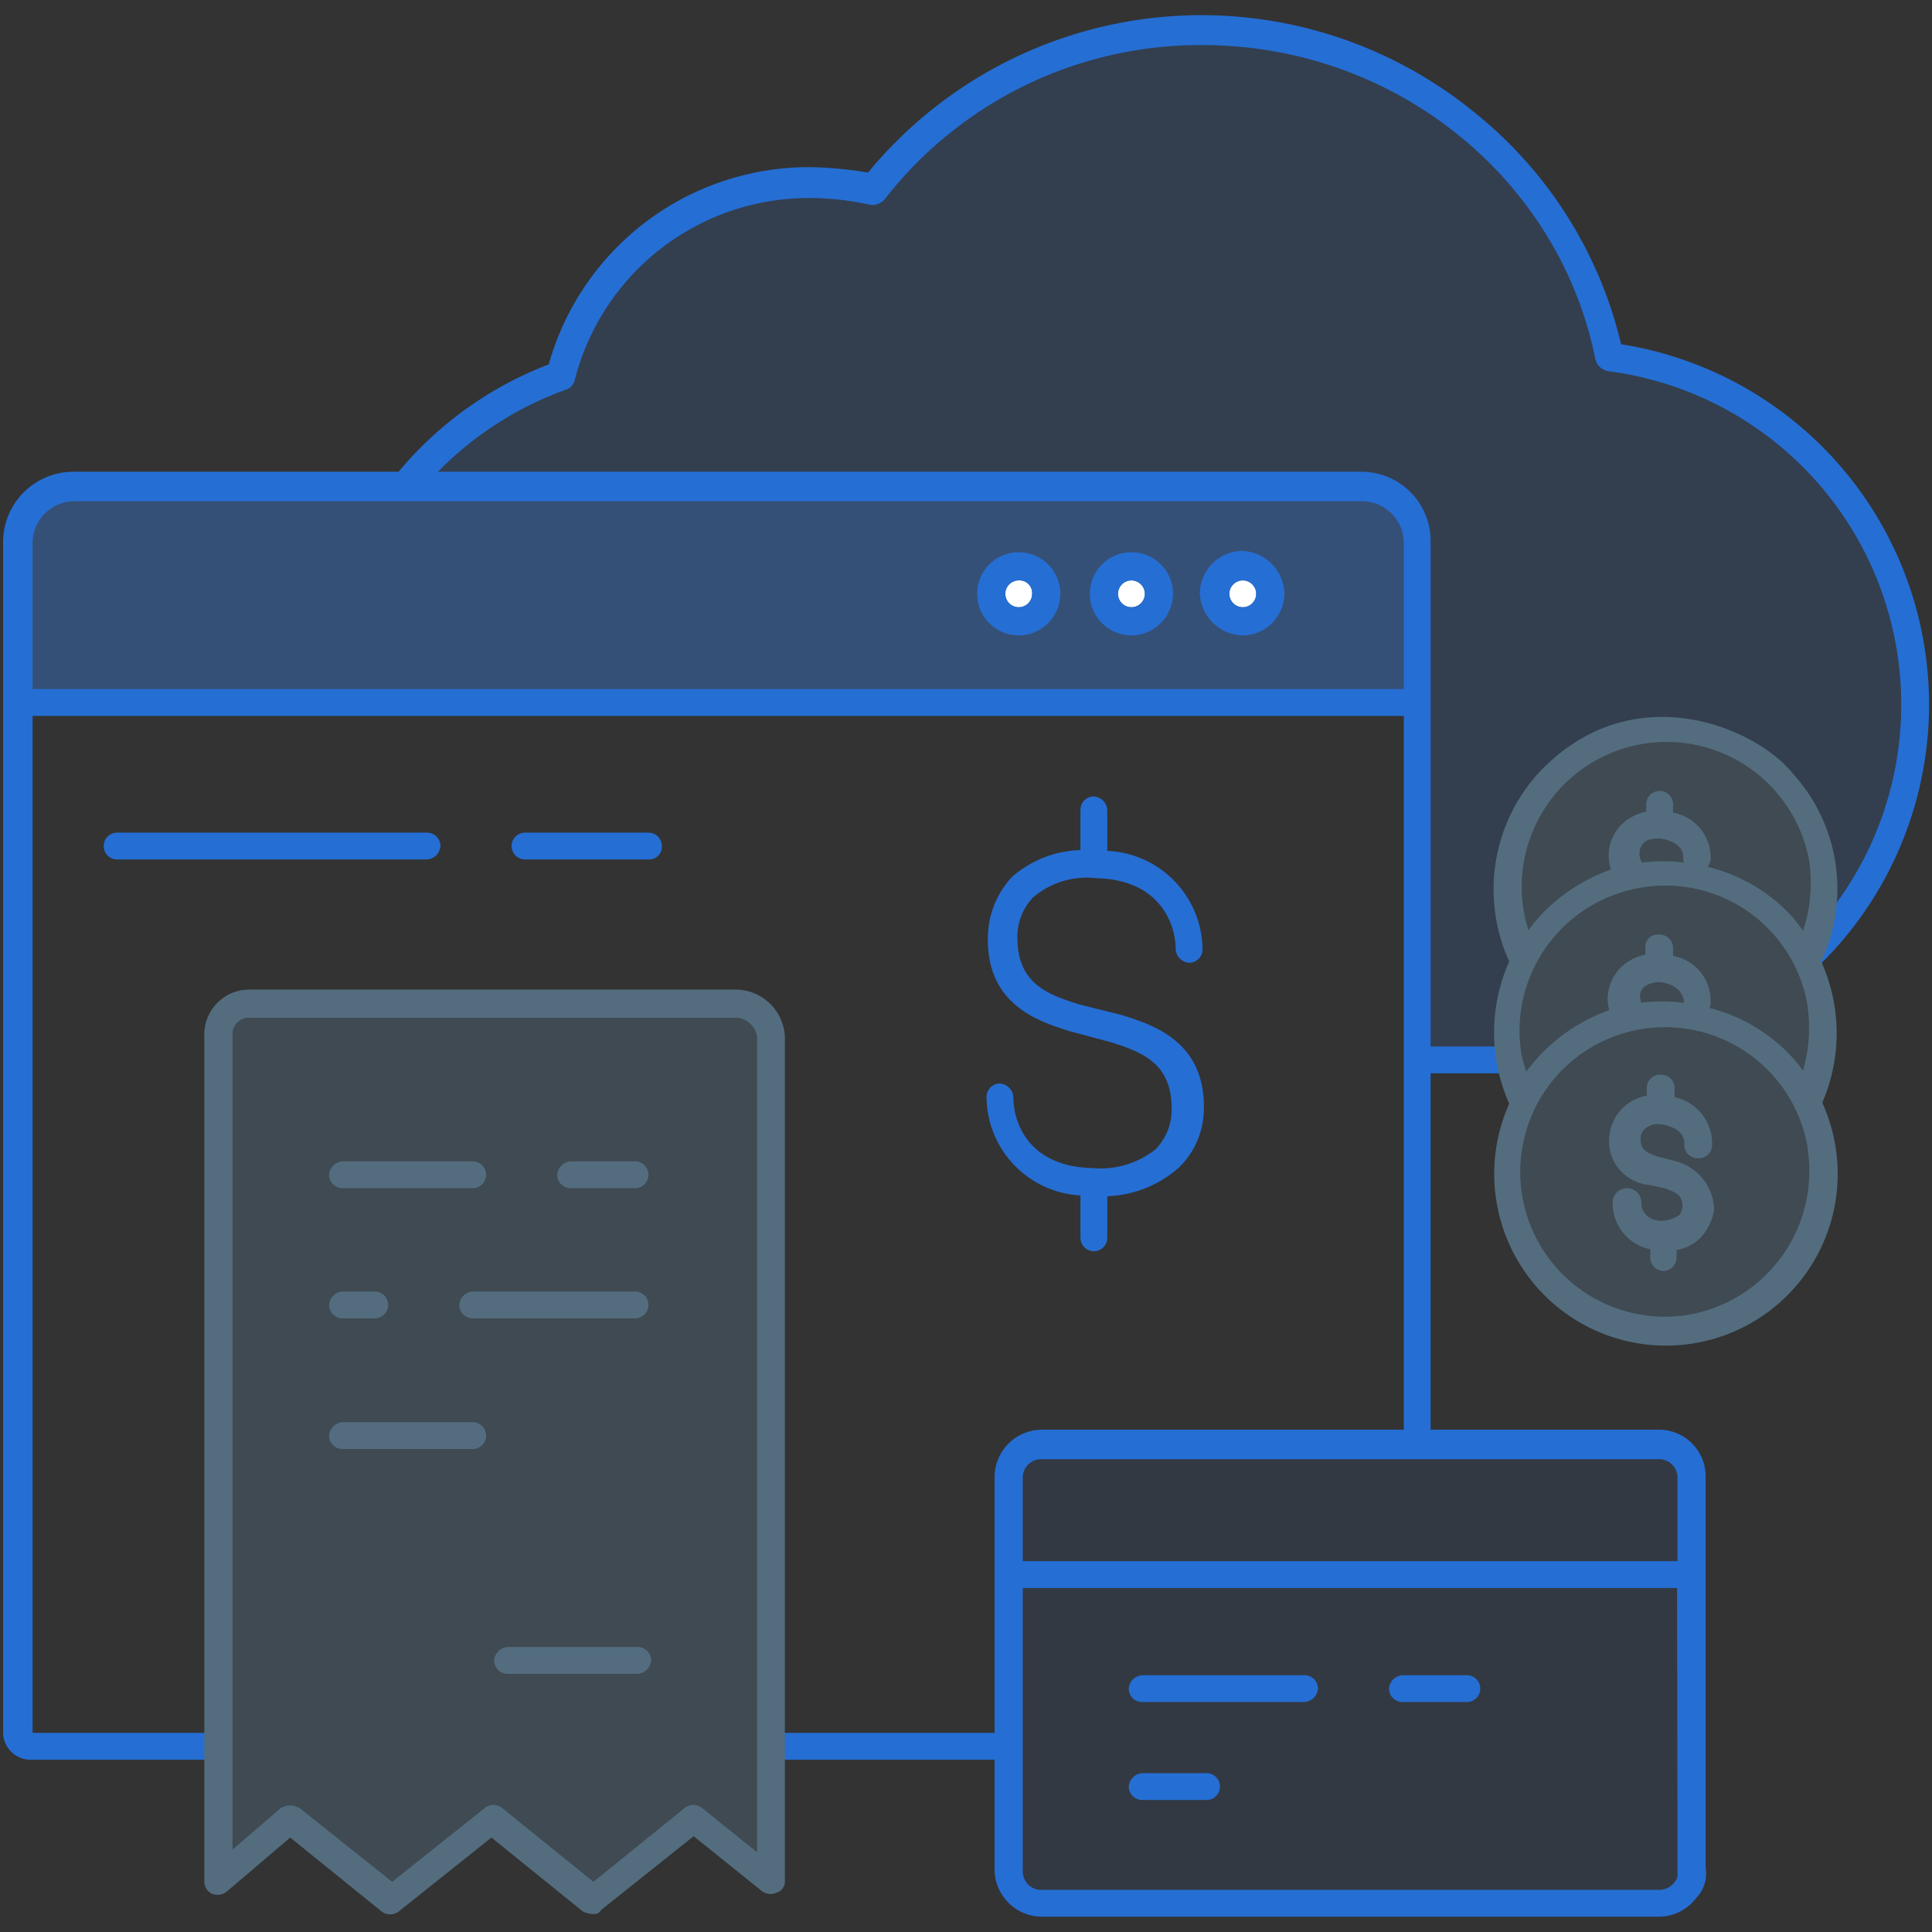 <svg id="Warstwa_2" data-name="Warstwa 2" xmlns="http://www.w3.org/2000/svg" viewBox="0 0 144 144"><rect x="0" y="0" width="144" height="144" fill="#333333" stroke="none"/><defs><style>.cls-1,.cls-2,.cls-4{fill:#3a87f2;isolation:isolate;}.cls-1{opacity:0.08;}.cls-2{opacity:0.15;}.cls-3,.cls-5{fill:#536d7f;}.cls-3{opacity:0.4;}.cls-4{opacity:0.35;}.cls-6{fill:#256ed4;}.cls-7{fill:#fff;}</style></defs><path class="cls-1" d="M123.83,142.16h-46a2.43,2.43,0,0,1-2.4-2.4v-29.3a2.43,2.43,0,0,1,2.4-2.4h46a2.43,2.43,0,0,1,2.4,2.4v29.3a2.13,2.13,0,0,1-2.1,2.4Z"/><path class="cls-2" d="M105.4,39.32a4.07,4.07,0,0,0-3.57-3c-2.94-.26-65.6.34-71.49-.4a26.38,26.38,0,0,1,11.49-8.06,19.16,19.16,0,0,1,18.7-14.4,18.16,18.16,0,0,1,4.6.6,31.07,31.07,0,0,1,54.8,12.5,26.45,26.45,0,0,1,22.7,26,25.89,25.89,0,0,1-7.1,17.8c.5-7.3-1.5-9.4-1.5-9.4s-1.3-7.1-12.3-6.6c-13.3,3.1-10.1,16.4-8.9,17.5-2,4.5-.7,7.1-.7,7.1l-6.8,0,.58-20.85Z"/><path class="cls-3" d="M16.43,83v57.2l5.3-4.6,7.5,6,7.5-6,7.5,6,7.5-6,5.8,4.6V77.26a2.43,2.43,0,0,0-2.4-2.4h-3.9l-33,.3a1.79,1.79,0,0,0-1.8,1.8Z"/><path class="cls-4" d="M2.73,36.66h101a1.58,1.58,0,0,1,1.6,1.6v13.8a.43.43,0,0,1-.4.4H1.43a.43.43,0,0,1-.4-.4V38.26a1.67,1.67,0,0,1,1.7-1.6Z"/><path class="cls-5" d="M47.33,88.56h-4.8a1,1,0,0,1-1-1,1.08,1.08,0,0,1,1-1h4.8a1,1,0,0,1,0,2Z"/><path class="cls-5" d="M35.23,88.56h-9.7a1,1,0,0,1-1-1,1.08,1.08,0,0,1,1-1h9.7a1,1,0,0,1,0,2Z"/><path class="cls-5" d="M27.93,98.26h-2.4a1,1,0,0,1-1-1,1.08,1.08,0,0,1,1-1h2.4a1,1,0,0,1,0,2Z"/><path class="cls-5" d="M47.33,98.26H35.23a1,1,0,0,1-1-1,1.08,1.08,0,0,1,1-1h12.1a1,1,0,0,1,0,2Z"/><path class="cls-5" d="M35.23,108h-9.7a1,1,0,0,1-1-1,1.08,1.08,0,0,1,1-1h9.7a1,1,0,1,1,0,2Z"/><path class="cls-5" d="M47.53,124.76h-9.7a1,1,0,0,1-1-1,1.08,1.08,0,0,1,1-1h9.7a1,1,0,0,1,1,1A1.08,1.08,0,0,1,47.53,124.76Z"/><path class="cls-6" d="M89.73,82.66c.1-5.1-3.9-6.3-6.1-7l-3.2-.8c-2.6-.8-4.6-1.7-4.6-5a4.23,4.23,0,0,1,1.2-3,6.15,6.15,0,0,1,4.7-1.4c4.7.1,5.9,3.4,5.9,5.3a1.08,1.08,0,0,0,1,1,1,1,0,0,0,1-1,7.42,7.42,0,0,0-7.1-7.34V60.36a1.08,1.08,0,0,0-1-1,1,1,0,0,0-1,1v3a8.1,8.1,0,0,0-5.1,2,6.71,6.71,0,0,0-1.8,4.5c-.1,5.1,3.9,6.3,6.1,7l3,.8c2.6.8,4.6,1.7,4.6,5a4.23,4.23,0,0,1-1.2,3,6.58,6.58,0,0,1-4.7,1.4c-4.7-.1-5.9-3.3-5.9-5.3a1.08,1.08,0,0,0-1-1,1,1,0,0,0-1,1,7.4,7.4,0,0,0,7,7.34v3.16a1,1,0,1,0,2,0v-3.1a8.53,8.53,0,0,0,5.3-2.1A6.13,6.13,0,0,0,89.73,82.66Z"/><path class="cls-6" d="M109.33,126.86h-4.8a1,1,0,0,1-1-1,1.08,1.08,0,0,1,1-1h4.8a1,1,0,0,1,0,2Z"/><path class="cls-6" d="M97.23,126.86H85.13a1,1,0,0,1-1-1,1.08,1.08,0,0,1,1-1h12.1a1,1,0,0,1,1,1A1.08,1.08,0,0,1,97.23,126.86Z"/><path class="cls-6" d="M89.93,134.16h-4.8a1,1,0,0,1-1-1,1.08,1.08,0,0,1,1-1h4.8a1,1,0,0,1,0,2Z"/><path class="cls-6" d="M48.33,64.06h-9.2a1,1,0,1,1,0-2h9.2a1,1,0,0,1,1,1A.94.94,0,0,1,48.33,64.06Z"/><path class="cls-6" d="M31.83,64.06H8.73a1,1,0,0,1,0-2h23.1a1,1,0,0,1,1,1A1.08,1.08,0,0,1,31.83,64.06Z"/><path class="cls-7" d="M75.93,43.26a1,1,0,1,0,1,1A.94.94,0,0,0,75.93,43.26Z"/><path class="cls-7" d="M84.33,43.26a1,1,0,1,0,1,1A1,1,0,0,0,84.33,43.26Z"/><path class="cls-7" d="M92.63,43.26a1,1,0,0,0-1,1,1,1,0,0,0,2,0A1,1,0,0,0,92.63,43.26Z"/><path class="cls-6" d="M75.93,47.36a3.1,3.1,0,1,1,3.1-3.1h0A3.12,3.12,0,0,1,75.93,47.36Zm0-4.1a1,1,0,1,0,1,1A.94.94,0,0,0,75.93,43.26Z"/><path class="cls-6" d="M84.33,47.36a3.1,3.1,0,1,1,3.1-3.1h0A3.12,3.12,0,0,1,84.33,47.36Zm0-4.1a1,1,0,1,0,1,1A1,1,0,0,0,84.33,43.26Z"/><path class="cls-6" d="M92.63,47.36a3.27,3.27,0,0,1-3.2-3.1,3.2,3.2,0,0,1,3.1-3.2,3.27,3.27,0,0,1,3.2,3.1h0A3.14,3.14,0,0,1,92.63,47.36Zm0-4.1a1,1,0,0,0-1,1,1,1,0,0,0,2,0A1,1,0,0,0,92.63,43.26Z"/><path class="cls-6" d="M120.83,25.66A31.43,31.43,0,0,0,110,8.46a32.19,32.19,0,0,0-45.3,4.4,29.84,29.84,0,0,0-4.2-.4,20.14,20.14,0,0,0-19.6,14.7,27.21,27.21,0,0,0-11.19,8H5.43a5.25,5.25,0,0,0-5.2,5.3v88.6a2.05,2.05,0,0,0,2.1,2.1h13.2a1.2,1.2,0,0,0,1.2-1,1,1,0,0,0-1-1H2.43V53.36h102.2v53.2h-27a3.54,3.54,0,0,0-3.5,3.5v19.1H58.23a1.08,1.08,0,0,0-1,1,1,1,0,0,0,1,1h15.9v8.2a3.54,3.54,0,0,0,3.5,3.5h46a3.5,3.5,0,0,0,2.8-1.4,2.58,2.58,0,0,0,.7-2.2v-29.2a3.48,3.48,0,0,0-3.5-3.5h-17V80h5a1.08,1.08,0,0,0,1-1,1,1,0,0,0-1-1h-5V40.36a5.16,5.16,0,0,0-5.2-5.2H32.64a25.42,25.42,0,0,1,9.49-6.1,1,1,0,0,0,.7-.7,18,18,0,0,1,17.7-13.6,21,21,0,0,1,4.3.5,1.19,1.19,0,0,0,1.1-.4,29.79,29.79,0,0,1,23.7-11.5c14.3,0,26.6,9.9,29.3,23.5a1.22,1.22,0,0,0,.9.8,25.06,25.06,0,0,1,14,43.1c-.5,1.3.9,2,.9,2a27.18,27.18,0,0,0-13.9-47.1Zm4.2,113.8v.2a.73.73,0,0,1-.2.6,1.43,1.43,0,0,1-1.2.6h-46a1.37,1.37,0,0,1-1.4-1.4v-21.1H125Zm-1.4-30.7a1.37,1.37,0,0,1,1.4,1.4v6.2H76.23v-6.2a1.37,1.37,0,0,1,1.4-1.4Zm-22.1-71.4a3.12,3.12,0,0,1,3.1,3.1v10.9H2.43V40.46a3.12,3.12,0,0,1,3.1-3.1Z"/><path class="cls-3" d="M132.33,68.86c-.3-.3-.8-.7-1.1-1-4.7-3-10.7-3.5-15.1.7a11.44,11.44,0,0,0-2.2,13.6,4.18,4.18,0,0,1,.8-1.2c1.9-2.4,3.9-4.3,6.9-4.9,5.3-1.2,11.4,2.2,12.7,6A11.59,11.59,0,0,0,132.33,68.86Z"/><path class="cls-3" d="M132.93,68.66a10.19,10.19,0,0,1,1.6,2.2,11.51,11.51,0,0,0-2.1-12.7,11,11,0,0,0-1.1-1c-4.7-3-10.7-3.5-15.1.7a11.27,11.27,0,0,0-2,13.9C117.33,65,126.93,63.16,132.93,68.66Z"/><path class="cls-3" d="M116.13,79.26a11.46,11.46,0,1,0,16.2.3h0a11,11,0,0,0-1.1-1C126.53,75.46,120.53,75.06,116.13,79.26Z"/><path class="cls-5" d="M135.74,71.66a12.76,12.76,0,0,0-2.11-14c-2.7-3.4-12-7.5-19,0a12.92,12.92,0,0,0-2.14,14,13,13,0,0,0,0,10.6,12.8,12.8,0,1,0,23.33-.07A13,13,0,0,0,135.74,71.66Zm-13.54-8.1a1.16,1.16,0,0,1,.25-.67c.34-.46,1.27-.39,1.27-.39s1.67.14,1.74,1.33V64a.88.88,0,0,0,.06.29,12.59,12.59,0,0,0-3.13,0A1.16,1.16,0,0,1,122.2,63.56Zm.13,2.6a10.74,10.74,0,0,1,12.4,8.8v.1a11.21,11.21,0,0,1-.35,4.74c-.23-.32-.48-.63-.75-.94a12.5,12.5,0,0,0-6.21-3.73.87.87,0,0,0,.08-.37v-.1a3.39,3.39,0,0,0-2.8-3.41v-.59a1,1,0,0,0-1.07-1,.92.92,0,0,0-1,1v.5a3.61,3.61,0,0,0-1.81.93,3.48,3.48,0,0,0-1,2.27,3.42,3.42,0,0,0,.13.93,13.13,13.13,0,0,0-5.36,3.57c-.3.34-.57.68-.83,1a10.07,10.07,0,0,1-.37-1.33A10.82,10.82,0,0,1,122.33,66.16Zm0,8.58a1.21,1.21,0,0,1-.09-.48.94.94,0,0,1,.22-.62,1.72,1.72,0,0,1,1.3-.43s1.49.09,1.74,1.34v.11s0,.06,0,.08A13,13,0,0,0,122.29,74.74ZM125.83,98a10.79,10.79,0,1,1,8.9-12.5v.1A10.88,10.88,0,0,1,125.83,98Zm8.57-28.62c-.24-.34-.5-.66-.77-1a12.55,12.55,0,0,0-6.36-3.77.93.93,0,0,0,.23-.63,3.39,3.39,0,0,0-2.8-3.41V60a1,1,0,0,0-2-.1v.6a3.61,3.61,0,0,0-1.81.93,3.26,3.26,0,0,0-.82,3.38,13.17,13.17,0,0,0-5.4,3.59c-.27.31-.51.62-.75.93a10.67,10.67,0,0,1-.35-1.43,10.8,10.8,0,0,1,21.3-3.6v.1A11.23,11.23,0,0,1,134.4,69.34Z"/><path class="cls-5" d="M124,94.73a1,1,0,0,1-1-1v-.62a3.49,3.49,0,0,1-2.8-3.48,1.07,1.07,0,0,1,2.14,0v.2a1.36,1.36,0,0,0,.47.83,1.65,1.65,0,0,0,1.07.33,2.41,2.41,0,0,0,1.3-.44,1.29,1.29,0,0,0,.22-.62c0-.75-.29-1-1.32-1.36L123,88.33a3.4,3.4,0,0,1-2.24-1.09,3.27,3.27,0,0,1-.82-2.42,3.42,3.42,0,0,1,1-2.23,3.54,3.54,0,0,1,1.8-.93v-.5a1,1,0,0,1,1.07-1.06,1,1,0,0,1,1,1.06v.62a3.51,3.51,0,0,1,2.8,3.48,1,1,0,0,1-1.07,1.07,1,1,0,0,1-1-1.07v-.14c-.12-1.18-1.77-1.32-1.77-1.32a1.4,1.4,0,0,0-1.27.44,1,1,0,0,0-.22.62c0,.76.28,1,1.32,1.36l1.16.29a3.88,3.88,0,0,1,3,3.51v.15a4,4,0,0,1-1,2.07,3.33,3.33,0,0,1-1.8.93v.59A1,1,0,0,1,124,94.73Zm-3-5.07h0Z"/><path class="cls-5" d="M44.13,142.66a1.85,1.85,0,0,1-.7-.2l-6.8-5.5-6.9,5.5a1.05,1.05,0,0,1-1.3,0l-6.8-5.5-4.7,4a1.09,1.09,0,0,1-1.1.2,1,1,0,0,1-.6-.9v-63a3.35,3.35,0,0,1,3.2-3.5H55a3.69,3.69,0,0,1,3.5,3.5v62.9a.87.87,0,0,1-.6.9,1.07,1.07,0,0,1-1.1-.1l-5.1-4.1-6.9,5.5C44.63,142.66,44.43,142.66,44.13,142.66Zm-22.5-8.1a1.85,1.85,0,0,1,.7.2l6.9,5.5,6.9-5.5a1.05,1.05,0,0,1,1.3,0l6.8,5.5,6.8-5.5a1.05,1.05,0,0,1,1.3,0l4.1,3.3V77.26a1.7,1.7,0,0,0-1.4-1.4H18.73a1.24,1.24,0,0,0-1.4,1.1v60.9l3.6-3.1A1.85,1.85,0,0,1,21.63,134.56Z"/></svg>

